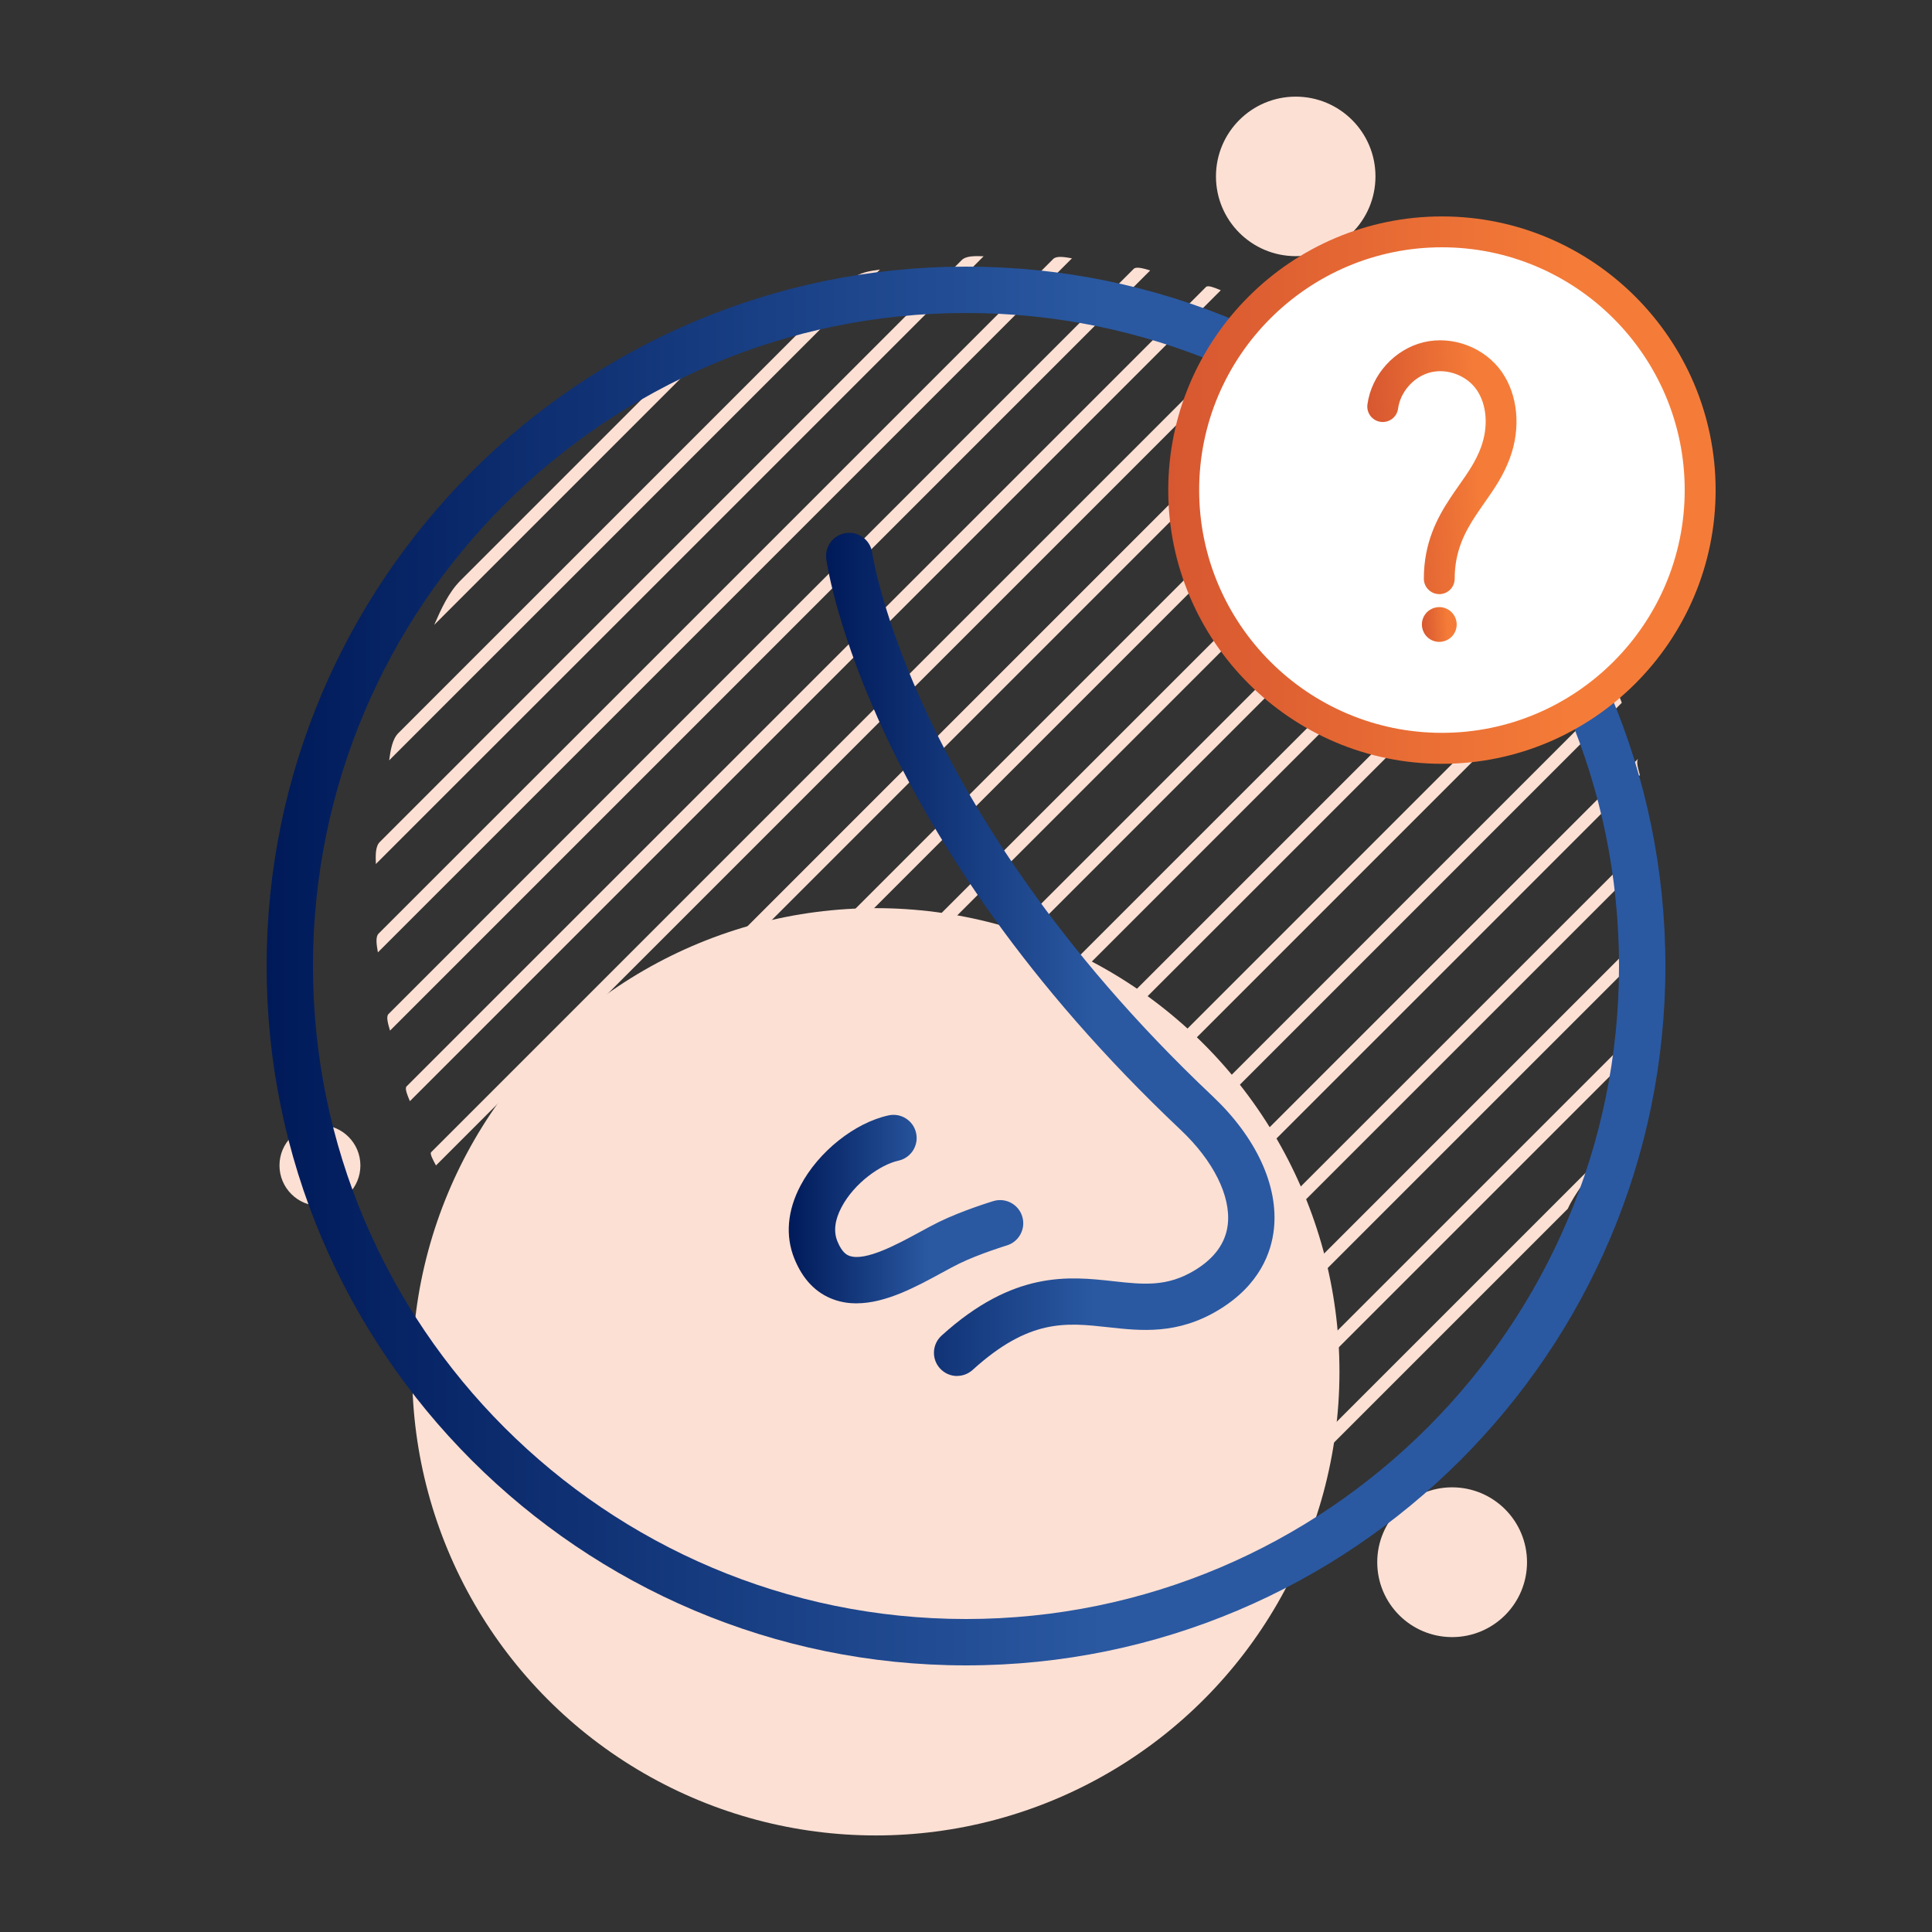 <?xml version="1.0" encoding="UTF-8"?><svg xmlns="http://www.w3.org/2000/svg" xmlns:xlink="http://www.w3.org/1999/xlink" viewBox="0 0 500 500"><rect x="0" y="0" width="500" height="500" fill="#333333" stroke="none"/><defs><style>.cls-1{fill:#fff;}.cls-2{fill:#fde0d4;}.cls-3{fill:url(#Dégradé_sans_nom_12);}.cls-4{fill:url(#Dégradé_sans_nom_3);}.cls-5{fill:url(#Dégradé_sans_nom_12-2);}.cls-6{fill:url(#Dégradé_sans_nom_12-3);}.cls-7{fill:url(#Dégradé_sans_nom_3-3);}.cls-8{fill:url(#Dégradé_sans_nom_3-2);}</style><linearGradient id="Dégradé_sans_nom_12" x1="213.8" y1="247" x2="329.86" y2="247" gradientUnits="userSpaceOnUse"><stop offset="0" stop-color="#001a59"/><stop offset=".6" stop-color="#2a59a2"/></linearGradient><linearGradient id="Dégradé_sans_nom_12-2" x1="204.13" y1="312.92" x2="264.81" y2="312.92" xlink:href="#Dégradé_sans_nom_12"/><linearGradient id="Dégradé_sans_nom_12-3" x1="69" y1="250" x2="431" y2="250" xlink:href="#Dégradé_sans_nom_12"/><linearGradient id="Dégradé_sans_nom_3" x1="302.33" y1="126.84" x2="444" y2="126.84" gradientUnits="userSpaceOnUse"><stop offset="0" stop-color="#d75730"/><stop offset=".75" stop-color="#f57c38"/></linearGradient><linearGradient id="Dégradé_sans_nom_3-2" x1="291.14" y1="118.99" x2="329.55" y2="118.99" gradientTransform="translate(58.02 17.26) rotate(-2.82)" xlink:href="#Dégradé_sans_nom_3"/><linearGradient id="Dégradé_sans_nom_3-3" x1="302.48" y1="159.66" x2="311.48" y2="159.66" gradientTransform="translate(58.02 17.26) rotate(-2.82)" xlink:href="#Dégradé_sans_nom_3"/></defs><g id="Calque_2"><circle class="cls-2" cx="226.66" cy="355.02" r="119.99"/><circle class="cls-2" cx="375.81" cy="404.3" r="19.38"/><circle class="cls-2" cx="82.8" cy="301.62" r="10.47"/><circle class="cls-2" cx="371.4" cy="74.09" r="10.47"/><circle class="cls-2" cx="335.33" cy="45.65" r="20.64"/><path class="cls-2" d="m374.42,110.21c-1.21-1.13-2.42-2.26-2.48-2.2l-232.97,232.97c-.06.06,1.06,1.28,2.2,2.48l233.26-233.26Z"/><path class="cls-2" d="m385.97,122.05c-1.11-1.23-2.23-2.45-2.2-2.48l-233.26,233.26s1.25,1.09,2.48,2.2l232.97-232.97Z"/><path class="cls-2" d="m347.78,90.06c-1.41-.93-2.83-1.85-3.09-1.59l-225.26,225.26c-.26.26.65,1.68,1.59,3.09l226.77-226.77Z"/><path class="cls-2" d="m361.71,99.53c-1.3-1.03-2.62-2.06-2.78-1.9l-230.34,230.34c-.16.16.86,1.48,1.9,2.78l231.22-231.22Z"/><path class="cls-2" d="m315.94,75.12c-1.65-.69-3.31-1.36-3.82-.86l-206.9,206.9c-.51.51.17,2.17.86,3.82l209.86-209.86Z"/><path class="cls-2" d="m332.57,81.88c-1.52-.82-3.05-1.62-3.43-1.25l-217.56,217.56c-.38.38.43,1.91,1.25,3.43l219.74-219.74Z"/><path class="cls-2" d="m277.42,66.85c-1.99-.35-4-.68-4.86.18L97.98,241.61c-.85.85-.53,2.87-.18,4.86l179.62-179.62Z"/><path class="cls-2" d="m297.67,69.99c-1.8-.54-3.62-1.06-4.28-.4l-192.85,192.85c-.66.66-.14,2.48.4,4.28l196.73-196.73Z"/><path class="cls-2" d="m227.73,69.76c-2.73.39-5.48.8-7.08,2.41l-117.53,117.53c-1.61,1.61-2.02,4.36-2.41,7.08l127.02-127.02Z"/><path class="cls-2" d="m254.56,66.32c-2.26-.08-4.55-.13-5.68,1L98.27,217.93c-1.13,1.13-1.08,3.42-1,5.68L254.56,66.32Z"/><path class="cls-2" d="m192.67,81.42c-4.17,1.83-8.4,3.72-11.51,6.83l-61.96,61.96c-3.11,3.11-5,7.34-6.83,11.51l80.29-80.29Z"/><path class="cls-2" d="m413.35,164.85c-.79-1.55-1.6-3.08-1.25-3.43l-219.74,219.74c.35-.35,1.89.45,3.43,1.25l217.56-217.56Z"/><path class="cls-2" d="m419.72,181.87c-.66-1.68-1.34-3.34-.86-3.82l-209.86,209.86c.48-.48,2.15.19,3.82.86l206.9-206.9Z"/><path class="cls-2" d="m396.35,135.06c-1.01-1.33-2.03-2.65-1.9-2.78l-231.22,231.22c.13-.13,1.45.89,2.78,1.9l230.34-230.34Z"/><path class="cls-2" d="m405.51,149.3c-.91-1.43-1.82-2.85-1.59-3.09l-226.77,226.77c.24-.24,1.66.68,3.09,1.59l225.26-225.26Z"/><path class="cls-2" d="m426.67,245.1c-.04-2.3-.09-4.58,1-5.68l-157.29,157.29c1.09-1.09,3.38-1.04,5.68-1l150.62-150.62Z"/><path class="cls-2" d="m421.82,273.34c.44-2.78.85-5.53,2.41-7.08l-127.02,127.02c1.56-1.56,4.31-1.97,7.08-2.41l117.53-117.53Z"/><path class="cls-2" d="m405.74,312.83c1.94-4.28,5-7.34,6.83-11.51l-80.29,80.29c4.17-1.83,7.23-4.89,11.51-6.83l61.96-61.96Z"/><path class="cls-2" d="m424.4,200.59c-.51-1.83-1.03-3.65-.4-4.28l-196.73,196.73c.63-.63,2.45-.11,4.28.4l192.85-192.85Z"/><path class="cls-2" d="m426.96,221.42c-.32-2.02-.64-4.03.18-4.86l-179.62,179.62c.82-.82,2.83-.49,4.86-.18l174.58-174.58Z"/></g><g id="Calque_1"><path class="cls-3" d="m247.71,356.11c-1.63,0-3.26-.66-4.45-1.97-2.23-2.46-2.04-6.25.41-8.48,18.67-16.93,32.99-15.35,44.49-14.08,7.73.85,13.83,1.53,21.02-2.82,5.18-3.13,8.07-7.17,8.58-11.98.78-7.3-3.77-16.4-12.17-24.34-80.87-76.38-91.34-144.84-91.75-147.71-.46-3.28,1.82-6.32,5.1-6.78,3.27-.46,6.31,1.82,6.78,5.09.04.28,2.59,17.02,14.62,42.53,11.15,23.64,32.94,59.85,73.49,98.14,11.27,10.65,17.05,23.16,15.86,34.33-.64,6.01-3.64,14.52-14.3,20.97-10.67,6.46-20.17,5.41-28.56,4.48-10.97-1.21-20.45-2.26-35.11,11.04-1.15,1.04-2.59,1.56-4.03,1.56Z"/><path class="cls-5" d="m221.67,337.31c-2,0-3.97-.3-5.89-.99-4.6-1.65-8.03-5.21-10.2-10.59-2.38-5.89-1.83-12.43,1.6-18.91,4.63-8.77,14-16.24,22.77-18.16,3.23-.71,6.44,1.34,7.14,4.58.71,3.24-1.34,6.43-4.58,7.14-4.65,1.02-11.42,5.79-14.72,12.04-1.75,3.3-2.11,6.27-1.08,8.81,1.26,3.12,2.66,3.62,3.13,3.79,4.14,1.49,12.56-3.1,18.13-6.13,1.77-.96,3.43-1.87,5-2.64,6-2.94,13.78-5.31,14.11-5.41,3.17-.96,6.52.83,7.48,4,.96,3.17-.83,6.52-4,7.48-.07.02-7.2,2.2-12.32,4.7-1.33.65-2.89,1.5-4.54,2.4-6.6,3.59-14.47,7.88-22.03,7.88Z"/><path class="cls-6" d="m250,431c-99.8,0-181-81.2-181-181S150.2,69,250,69s181,81.2,181,181-81.2,181-181,181Zm0-350c-93.19,0-169,75.81-169,169s75.81,169,169,169,169-75.81,169-169-75.81-169-169-169Z"/><circle class="cls-1" cx="373.17" cy="126.84" r="66.83"/><path class="cls-4" d="m373.17,197.67c-39.06,0-70.83-31.78-70.83-70.83s31.78-70.83,70.83-70.83,70.83,31.78,70.83,70.83-31.78,70.83-70.83,70.83Zm0-133.67c-34.65,0-62.83,28.19-62.83,62.83s28.19,62.83,62.83,62.83,62.83-28.19,62.83-62.83-28.19-62.83-62.83-62.83Z"/><path class="cls-8" d="m372.49,153.76c-2.21,0-4-1.79-4-4,0-9.28,3.46-15.76,6.84-20.87.81-1.23,1.62-2.38,2.4-3.49,2.25-3.22,4.2-5.99,5.53-9.6,1.99-5.38,1.55-11.11-1.14-14.97-2.54-3.64-7.52-5.53-11.83-4.48-4.32,1.04-7.88,5-8.47,9.4-.29,2.19-2.3,3.72-4.5,3.43-2.19-.29-3.72-2.31-3.43-4.5,1.03-7.66,7-14.28,14.51-16.1,7.51-1.82,15.85,1.34,20.27,7.68,4.17,5.98,4.97,14.53,2.08,22.32-1.69,4.57-4.02,7.89-6.48,11.41-.74,1.06-1.51,2.15-2.28,3.32-2.87,4.33-5.52,9.32-5.52,16.46,0,2.21-1.79,4-4,4Z"/><path class="cls-7" d="m372.49,166.12c-1.19,0-2.35-.48-3.19-1.32-.83-.84-1.31-2-1.31-3.18,0-.3.03-.59.08-.88.06-.29.15-.57.26-.85.11-.27.25-.53.41-.77.17-.25.36-.48.56-.69,1.05-1.04,2.6-1.52,4.06-1.23.29.06.57.15.85.26.27.11.53.25.77.41.25.17.48.36.69.56.84.84,1.32,2,1.32,3.19s-.48,2.34-1.32,3.18c-.21.21-.44.39-.69.56-.24.16-.5.3-.77.41-.28.11-.56.2-.85.26-.29.06-.58.09-.87.09Z"/></g></svg>